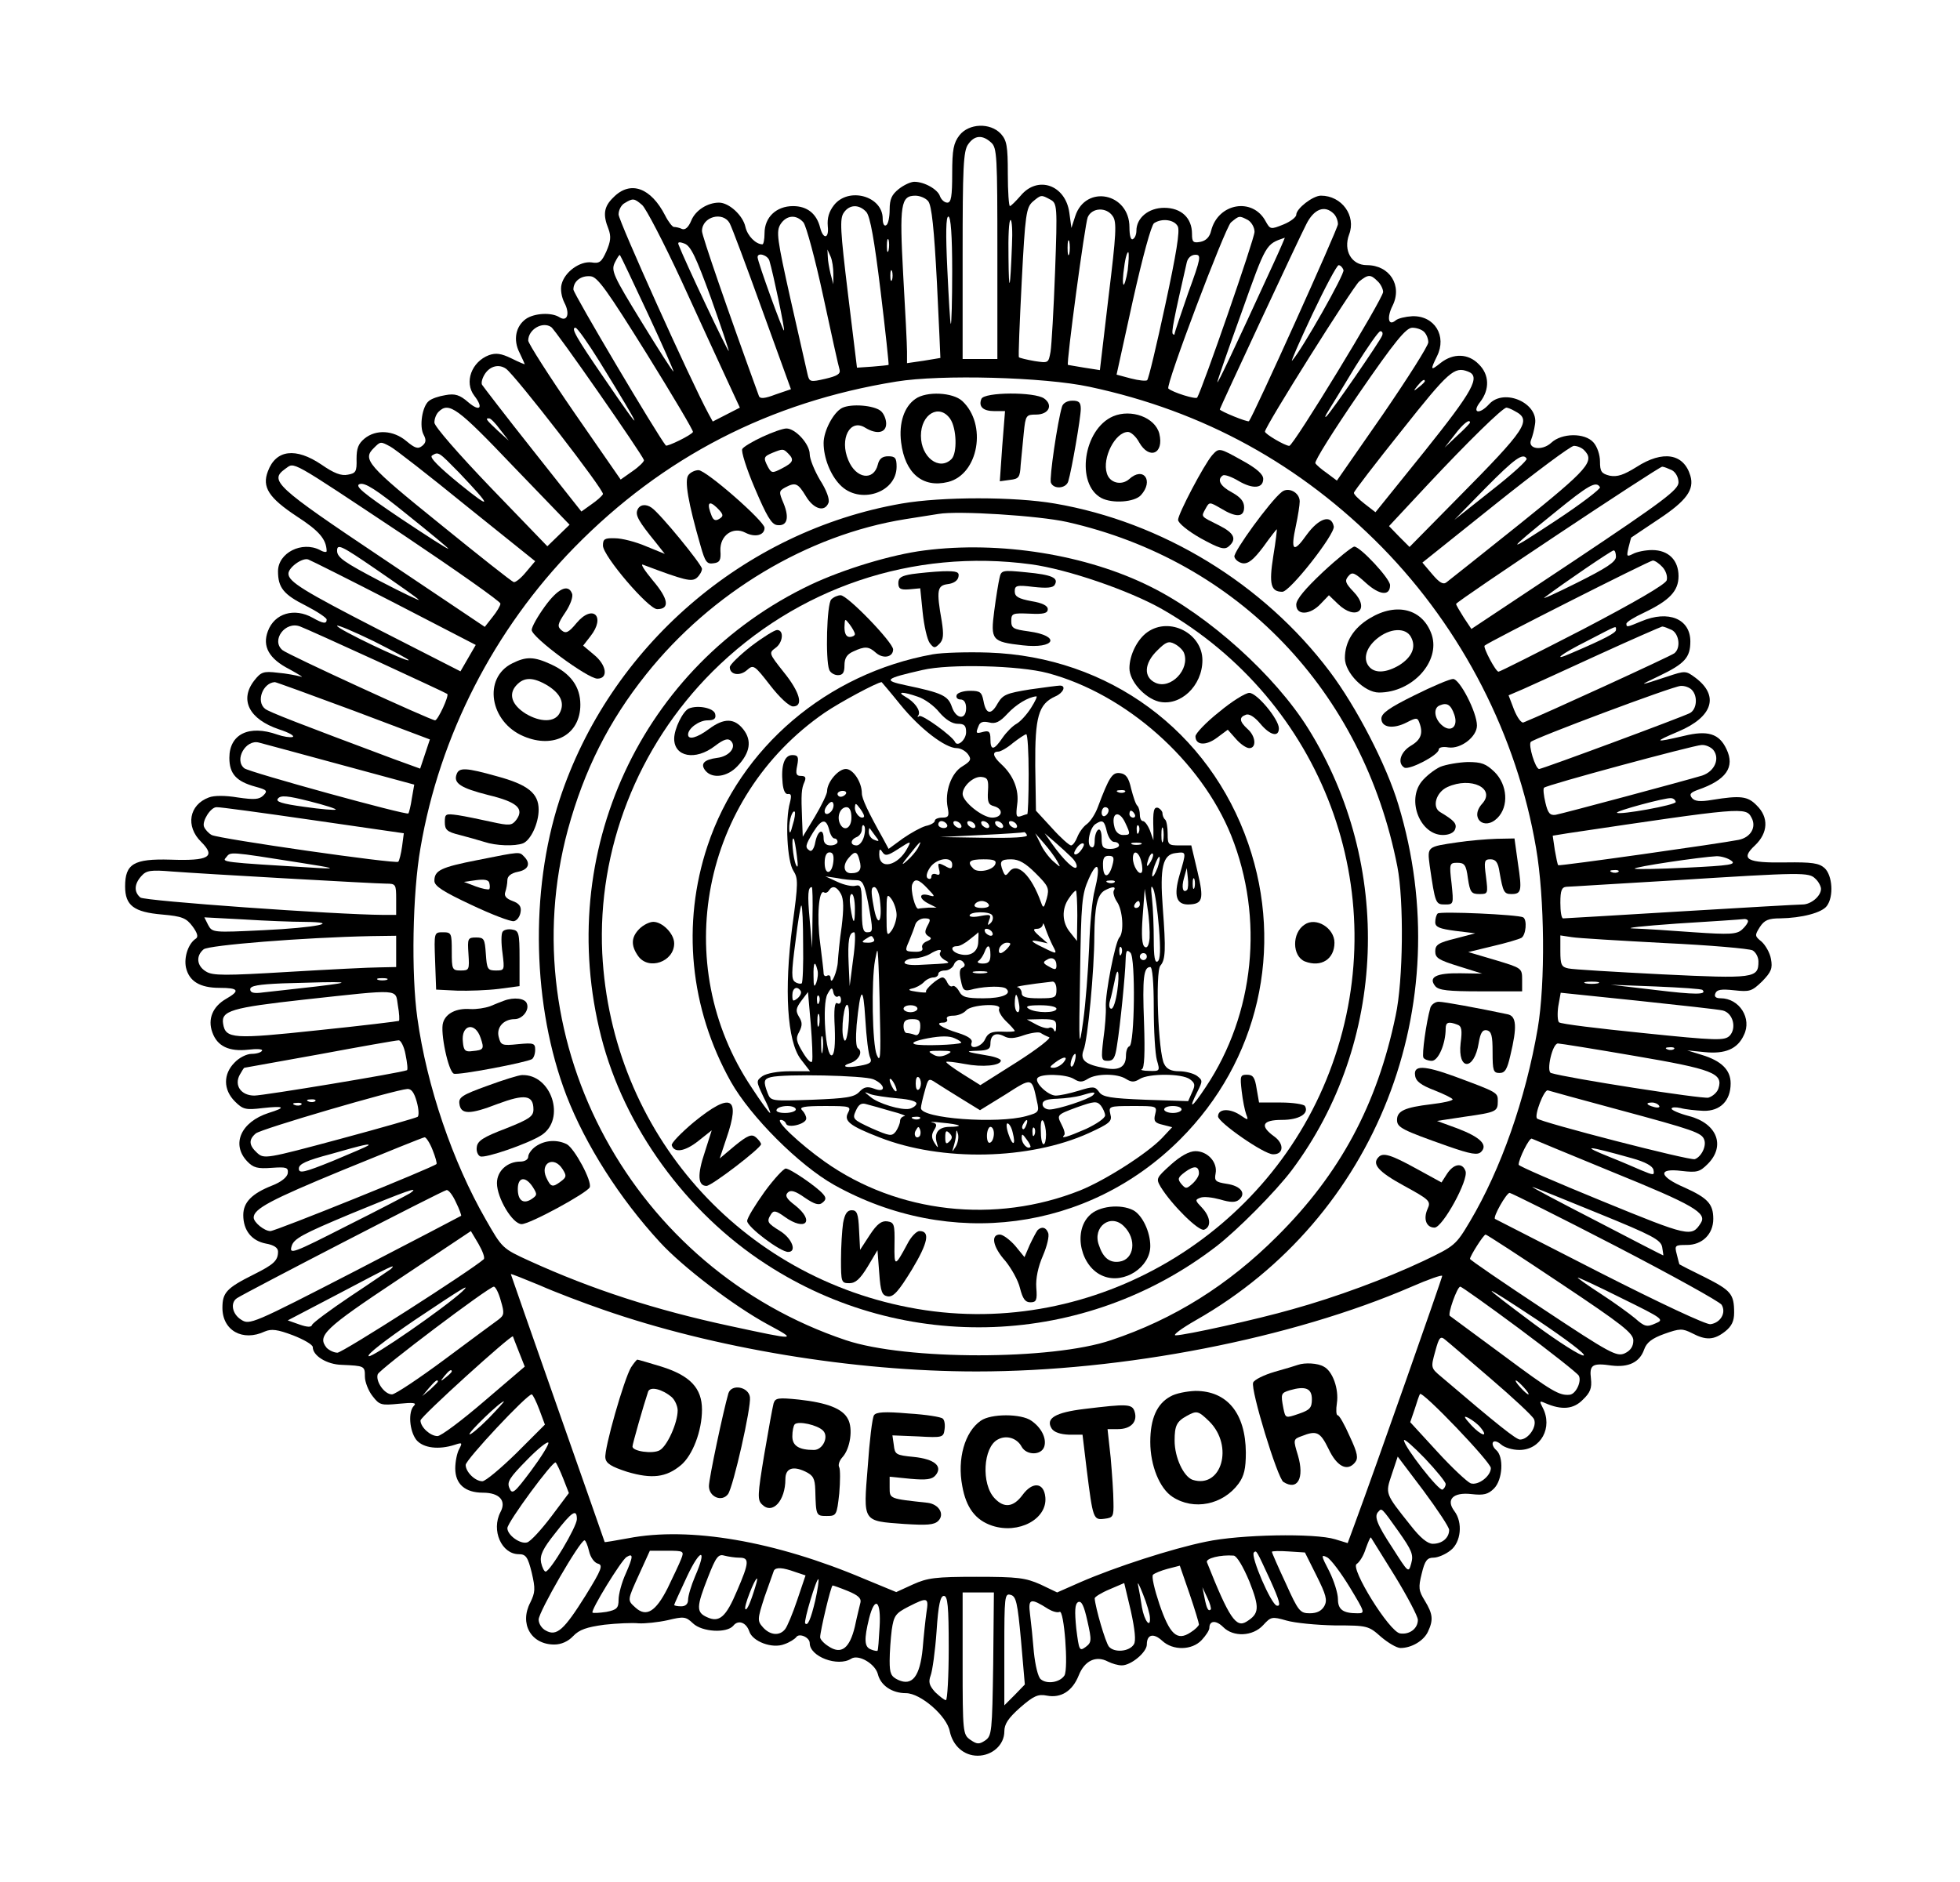 <?xml version="1.0" encoding="UTF-8" standalone="yes"?>
<svg version="1.0" xmlns="http://www.w3.org/2000/svg" width="563.04px" height="540.72px" viewBox="0 0 564 541" preserveAspectRatio="xMidYMid meet">
  <g transform="translate(0,541) scale(0.1,-0.1)" fill="#000000" stroke="none">
    <path d="M2761 5024 c-17 -22 -21 -41 -21 -110 0 -66 -3 -84 -14 -84 -8 0 -17
8 -21 18 -6 20 -45 42 -74 42 -10 0 -30 -9 -45 -21 -20 -16 -26 -29 -26 -59 0
-21 -4 -42 -10 -45 -6 -4 -10 5 -10 19 0 65 -98 92 -140 39 -15 -19 -20 -38
-18 -61 4 -36 -13 -39 -22 -4 -10 40 -37 62 -78 62 -48 0 -82 -32 -82 -78 0
-18 -3 -32 -6 -32 -19 0 -43 24 -49 50 -7 33 -47 70 -76 70 -33 0 -68 -22 -80
-52 -8 -19 -17 -27 -26 -24 -8 4 -19 6 -24 6 -4 0 -16 15 -25 33 -41 80 -100
102 -149 52 -27 -26 -31 -49 -14 -91 8 -22 6 -36 -6 -64 -14 -31 -20 -36 -43
-32 -33 4 -77 -27 -86 -63 -4 -15 0 -37 8 -53 17 -32 8 -56 -14 -42 -23 15
-73 12 -97 -5 -29 -21 -37 -60 -18 -97 8 -17 15 -32 15 -33 0 -1 -17 6 -39 17
-29 14 -44 16 -64 9 -50 -19 -72 -78 -42 -117 27 -35 16 -47 -17 -19 -25 22
-39 26 -66 21 -19 -3 -40 -10 -48 -17 -19 -15 -28 -73 -15 -97 8 -15 7 -23 -4
-32 -12 -10 -21 -7 -46 14 -37 31 -87 34 -120 7 -18 -15 -23 -28 -23 -59 1
-36 -2 -41 -25 -45 -19 -4 -40 4 -76 29 -74 50 -131 43 -154 -19 -18 -46 3
-77 83 -130 65 -42 85 -66 86 -100 0 -4 -9 -3 -19 3 -52 27 -121 -8 -121 -61
0 -47 16 -67 80 -99 33 -17 60 -35 60 -40 0 -13 -10 -12 -40 5 -53 30 -110 13
-129 -38 -17 -44 3 -80 62 -110 29 -16 43 -25 32 -21 -11 3 -41 9 -66 11 -41
5 -48 2 -67 -22 -44 -56 -15 -112 71 -141 28 -9 46 -19 39 -22 -7 -2 -27 1
-44 7 -82 29 -138 1 -138 -67 0 -46 20 -68 75 -83 33 -9 36 -12 23 -25 -12
-12 -26 -13 -74 -6 -36 6 -68 6 -83 0 -57 -21 -68 -83 -22 -128 43 -43 22 -55
-89 -51 -105 3 -130 -12 -130 -77 0 -55 25 -74 107 -81 57 -5 69 -10 87 -34
14 -19 17 -30 10 -35 -22 -14 -35 -53 -29 -83 9 -40 40 -59 97 -59 55 0 60 -8
18 -32 -38 -22 -53 -58 -39 -96 14 -40 48 -56 103 -50 25 3 43 2 40 -3 -3 -5
-16 -9 -30 -9 -14 0 -36 -11 -49 -25 -33 -33 -33 -78 1 -112 23 -23 31 -25 80
-19 63 7 69 2 17 -14 -80 -26 -108 -90 -62 -139 18 -19 30 -22 71 -19 43 3 48
1 46 -16 -2 -11 -19 -25 -45 -35 -58 -23 -83 -48 -83 -85 0 -44 24 -74 65 -82
23 -4 35 -12 35 -23 0 -26 -12 -37 -70 -66 -78 -39 -90 -52 -90 -96 0 -65 58
-98 122 -68 19 8 36 6 81 -11 31 -12 57 -27 57 -34 0 -25 41 -50 83 -51 66 -3
67 -3 67 -34 0 -15 10 -41 22 -56 20 -26 25 -27 76 -22 41 4 52 3 43 -6 -17
-17 -13 -72 7 -98 20 -24 65 -29 111 -14 21 7 22 6 12 -13 -6 -11 -11 -36 -11
-55 0 -45 28 -70 80 -70 47 0 68 -23 50 -56 -27 -52 3 -121 53 -121 20 0 26
-8 37 -53 11 -47 10 -57 -4 -86 -32 -61 2 -121 69 -121 20 0 40 9 54 24 18 19
39 26 90 33 36 4 81 6 99 4 18 -1 56 3 83 9 46 11 52 11 73 -9 26 -25 97 -29
116 -7 14 18 37 10 46 -16 9 -29 66 -51 101 -37 15 5 30 15 34 20 8 13 39 0
39 -17 0 -39 81 -69 119 -45 21 14 69 -14 77 -44 8 -33 41 -55 81 -55 42 0
118 -66 126 -110 9 -42 41 -70 80 -70 42 0 77 31 77 70 0 21 11 38 46 69 38
33 51 39 76 34 41 -8 74 13 92 58 17 43 50 58 84 40 12 -6 29 -11 40 -11 27 0
72 38 72 60 0 29 19 34 44 11 31 -29 86 -28 114 2 12 13 22 28 22 35 0 21 19
23 40 2 29 -29 85 -27 115 6 22 24 25 25 67 13 24 -7 86 -13 139 -14 94 0 97
-1 133 -33 20 -17 45 -32 56 -32 32 0 67 21 79 47 16 34 14 51 -9 89 -18 29
-19 38 -9 78 9 38 16 46 34 46 12 0 34 9 49 21 30 23 36 80 11 113 -25 33 -4
55 49 49 35 -4 48 -1 65 16 25 25 29 92 6 111 -8 7 -12 17 -9 22 3 5 13 3 23
-6 10 -9 33 -16 53 -16 62 0 97 65 67 122 -10 19 -9 20 7 13 48 -21 82 -18
109 10 21 20 26 33 23 60 -5 40 4 46 59 38 49 -6 81 9 94 46 7 20 22 32 58 45
45 16 52 16 80 2 40 -21 63 -20 95 5 19 15 26 30 26 54 0 54 -9 64 -84 102
-39 19 -72 36 -73 37 -1 0 -4 13 -8 29 -7 26 -5 27 29 27 44 0 76 31 76 75 0
43 -16 60 -82 90 -75 32 -79 57 -9 48 44 -5 52 -3 75 20 52 52 27 117 -54 138
-27 7 -50 17 -50 21 0 5 12 5 26 2 14 -4 44 -7 66 -8 48 -1 78 29 78 79 0 39
-27 65 -83 82 l-42 13 50 -5 c59 -6 95 9 113 49 24 48 -13 106 -67 106 -14 0
-19 5 -15 14 4 11 17 13 54 9 45 -5 51 -3 81 26 26 27 30 37 25 64 -3 18 -16
40 -27 50 -20 16 -20 18 -5 42 13 20 25 25 59 25 61 1 120 16 134 36 20 27 16
88 -7 109 -16 14 -36 17 -111 16 -113 -2 -132 9 -89 49 38 36 40 81 5 115 -26
27 -47 29 -128 16 -35 -6 -50 -4 -58 5 -9 11 -5 16 17 24 81 28 107 65 82 117
-21 45 -54 55 -123 38 -86 -20 -88 -18 -15 13 99 42 118 103 48 155 -27 20
-29 20 -80 3 -85 -28 -86 -28 -23 2 73 35 89 53 89 99 0 65 -63 91 -141 58
-41 -17 -43 -18 -43 -7 0 5 23 19 51 32 73 35 99 62 99 105 0 46 -29 75 -76
75 -19 0 -44 -5 -55 -11 -18 -9 -19 -8 -13 18 4 15 7 28 8 29 1 1 36 24 79 53
80 53 103 85 91 125 -19 64 -79 74 -155 25 -37 -23 -55 -29 -77 -25 -24 6 -28
12 -28 41 0 19 -8 43 -19 55 -25 28 -91 27 -121 -1 -27 -25 -70 -18 -58 9 4
10 9 29 11 44 11 61 -89 105 -132 58 -28 -31 -51 -26 -26 6 28 36 27 79 -4
109 -30 31 -73 32 -109 4 -30 -24 -31 -22 -11 19 29 58 -7 117 -71 115 -19 -1
-41 -6 -48 -12 -21 -18 -26 8 -9 42 29 58 -8 117 -74 117 -44 0 -68 42 -51 88
21 54 -21 112 -81 112 -23 0 -71 -37 -71 -55 0 -7 -17 -20 -37 -28 -37 -15
-38 -14 -51 9 -37 70 -137 53 -157 -27 -4 -18 -15 -29 -31 -32 -21 -4 -24 0
-24 23 0 46 -31 75 -80 75 -45 0 -80 -29 -80 -66 0 -10 -4 -21 -10 -24 -6 -4
-10 10 -10 34 0 99 -126 124 -156 32 l-11 -34 -6 44 c-11 80 -91 108 -140 49
-14 -16 -28 -30 -31 -30 -3 0 -6 42 -6 93 0 80 -3 96 -20 115 -31 33 -92 30
-119 -4z m91 -21 c17 -15 18 -38 18 -320 l0 -303 -50 0 -50 0 0 298 c0 253 2
301 16 320 18 26 41 28 66 5z m-181 -169 c10 -12 17 -80 25 -233 6 -119 10
-217 10 -218 -1 0 -22 -4 -48 -8 l-48 -7 0 33 c0 19 -5 118 -11 221 -11 203
-7 228 35 228 13 0 30 -7 37 -16z m351 5 c20 -11 21 -16 14 -208 -4 -108 -10
-211 -13 -230 -6 -33 -6 -33 -46 -27 -23 4 -43 9 -45 11 -2 2 2 99 8 217 10
195 13 214 32 231 24 20 24 20 50 6z m-1174 -16 c11 -10 62 -108 113 -218 50
-110 109 -237 130 -283 l38 -82 -39 -20 -39 -20 -12 22 c-52 96 -259 556 -259
574 0 13 8 28 18 33 23 14 27 14 50 -6z m645 -20 c11 -13 23 -80 41 -228 14
-115 24 -210 23 -212 -2 -1 -23 -3 -47 -5 l-44 -3 -26 213 c-22 182 -24 216
-12 233 16 24 44 25 65 2z m709 -12 c12 -17 10 -51 -12 -231 l-25 -212 -45 7
c-25 4 -46 8 -47 8 -5 5 49 406 57 425 12 28 54 30 72 3z m636 7 c7 -7 12 -20
12 -30 0 -13 -243 -551 -256 -567 -3 -4 -84 29 -84 34 0 3 228 493 249 533 22
44 53 56 79 30z m-1738 -28 c6 -11 48 -123 93 -248 l83 -229 -44 -15 c-31 -12
-45 -13 -48 -5 -91 250 -164 462 -164 475 0 42 61 58 80 22z m212 3 c8 -10 34
-106 57 -213 23 -107 44 -202 47 -211 3 -12 -7 -18 -41 -26 -43 -10 -46 -9
-51 12 -3 13 -25 110 -49 216 -39 175 -42 196 -29 217 17 26 45 29 66 5z m428
-140 c0 -86 -2 -154 -4 -152 -2 2 -6 73 -10 157 -5 104 -4 152 3 152 7 0 11
-54 11 -157z m851 147 c10 -6 19 -21 19 -34 0 -20 -150 -452 -165 -477 -4 -6
-71 15 -83 26 -9 8 163 462 180 478 24 20 24 20 49 7z m-679 -72 c-5 -132 -9
-145 -10 -35 -1 59 1 107 6 107 4 0 6 -33 4 -72z m477 54 c7 -12 -4 -79 -36
-227 -25 -116 -48 -213 -52 -216 -3 -3 -24 -1 -47 5 l-41 11 47 214 c28 125
53 217 61 222 23 15 58 10 68 -9z m-832 -69 c-3 -10 -5 -4 -5 12 0 17 2 24 5
18 2 -7 2 -21 0 -30z m520 -10 c-3 -10 -5 -2 -5 17 0 19 2 27 5 18 2 -10 2
-26 0 -35z m589 -25 c-123 -268 -161 -347 -163 -345 -1 2 30 91 69 199 72 202
70 198 125 217 1 1 -13 -32 -31 -71z m-1620 -103 c29 -82 52 -150 51 -152 -3
-2 -127 260 -144 305 -4 9 1 10 17 4 18 -7 33 -39 76 -157z m352 70 l0 -30 -8
30 c-4 17 -8 39 -8 50 l-1 20 9 -20 c5 -11 8 -33 8 -50z m847 10 c-4 -25 -10
-44 -12 -41 -3 3 -2 26 2 51 3 26 9 45 12 42 2 -3 1 -26 -2 -52z m-1381 -124
c42 -90 75 -165 74 -167 -2 -1 -43 63 -92 143 -81 132 -88 147 -77 170 7 14
13 24 15 22 2 -2 38 -78 80 -168z m350 152 c11 -37 45 -198 42 -201 -3 -3 -76
198 -76 211 0 15 29 6 34 -10z m1205 -93 c-21 -61 -39 -114 -39 -117 0 -4 -2
-4 -5 -1 -5 4 3 44 40 206 3 13 13 22 25 22 17 0 16 -9 -21 -110z m447 66 c4
-11 -118 -227 -148 -261 -5 -5 21 54 58 133 37 78 71 142 76 142 5 0 11 -6 14
-14z m-1299 -28 c-3 -7 -5 -2 -5 12 0 14 2 19 5 13 2 -7 2 -19 0 -25z m-706
-213 c75 -121 135 -222 133 -225 -4 -9 -74 -43 -78 -39 -24 29 -266 437 -266
449 0 24 22 41 50 38 20 -2 48 -42 161 -223z m2103 209 c9 -8 16 -23 16 -31 0
-19 -258 -443 -270 -443 -12 0 -70 34 -70 41 0 15 252 415 271 432 26 21 33
21 53 1z m-2378 -132 c12 -7 263 -368 267 -383 1 -4 -14 -19 -33 -32 l-34 -24
-133 192 c-73 106 -133 200 -133 208 0 32 41 56 66 39z m139 -99 c130 -211
134 -225 12 -46 -79 115 -95 143 -81 143 5 0 36 -44 69 -97z m2373 85 c7 -7
12 -20 12 -30 0 -10 -59 -103 -131 -208 l-132 -190 -28 21 c-16 11 -31 24 -34
29 -3 6 53 95 125 200 104 151 136 190 154 190 12 0 27 -5 34 -12z m-121 -11
c-6 -16 -146 -219 -160 -232 -6 -5 -4 1 5 15 9 14 44 72 78 128 35 56 67 102
72 102 6 0 8 -6 5 -13z m-2521 -95 c26 -18 285 -352 279 -361 -3 -6 -18 -19
-34 -30 l-28 -20 -140 177 c-77 97 -142 182 -146 188 -3 6 1 20 9 32 15 22 40
28 60 14z m2768 -8 c38 -14 15 -55 -125 -230 l-141 -175 -31 24 c-18 14 -32
28 -31 32 0 4 63 86 139 181 134 169 150 183 189 168z m-1089 -44 c329 -70
608 -224 842 -462 231 -236 388 -542 443 -865 25 -144 27 -389 5 -519 -35
-204 -106 -406 -195 -556 -41 -69 -44 -71 -134 -114 -108 -51 -251 -104 -377
-139 -101 -29 -309 -75 -336 -75 -10 0 17 20 59 44 518 295 757 905 582 1483
-34 114 -121 282 -198 384 -190 252 -481 430 -791 483 -116 20 -324 20 -440 0
-455 -79 -841 -413 -985 -853 -86 -265 -78 -595 20 -851 55 -142 153 -296 269
-422 65 -71 213 -184 311 -237 85 -46 85 -46 -110 -4 -214 46 -396 105 -576
187 -79 36 -79 37 -126 119 -96 167 -170 385 -197 580 -18 128 -14 359 9 490
55 323 212 629 443 865 255 260 561 418 926 477 128 21 426 13 556 -15z m965
16 c0 -2 -8 -10 -17 -17 -16 -13 -17 -12 -4 4 13 16 21 21 21 13z m-2623 -245
l162 -168 -32 -31 -32 -31 -163 169 c-92 96 -162 176 -162 187 0 11 5 24 12
31 30 30 55 11 215 -157z m2882 159 c50 -26 34 -50 -167 -253 l-136 -138 -30
30 -29 30 110 118 c116 124 217 223 228 223 3 0 14 -4 24 -10z m-2920 -53 l25
-32 -32 29 c-33 31 -37 36 -24 35 4 0 18 -14 31 -32z m2791 20 c0 -2 -16 -19
-37 -38 l-36 -34 29 37 c24 32 44 47 44 35z m-3107 -69 c12 -6 111 -83 219
-171 l198 -159 -27 -32 c-14 -17 -30 -30 -35 -28 -5 1 -101 77 -213 168 -208
168 -223 185 -189 218 19 19 19 19 47 4z m3435 -10 c32 -32 14 -53 -185 -213
-109 -87 -204 -163 -211 -168 -9 -7 -20 -1 -41 24 l-28 33 210 168 c115 92
217 168 226 168 9 0 22 -5 29 -12z m-3237 -65 c96 -101 96 -109 2 -33 -60 49
-88 77 -80 82 19 12 19 11 78 -49z m3072 40 c2 -5 -43 -46 -102 -92 l-106 -84
90 92 c84 85 108 102 118 84z m-3230 -221 c152 -102 277 -190 277 -196 0 -6
-10 -23 -23 -39 l-22 -28 -295 198 c-309 207 -326 223 -279 257 28 19 5 32
342 -192z m3648 188 c11 -6 19 -21 19 -35 0 -21 -42 -53 -298 -224 l-298 -198
-22 33 c-12 19 -22 36 -22 39 0 7 583 395 593 395 5 0 17 -5 28 -10z m-3521
-226 c0 -3 -62 37 -137 87 -110 74 -133 94 -118 99 15 5 47 -15 137 -88 65
-52 118 -96 118 -98z m3314 177 c3 -4 -54 -48 -127 -96 -147 -97 -148 -94 -2
24 96 78 118 91 129 72z m-1534 -100 c492 -111 852 -486 951 -992 19 -97 17
-328 -5 -429 -53 -256 -160 -455 -341 -635 -141 -141 -298 -239 -478 -299
-171 -58 -590 -58 -763 0 -612 205 -966 854 -800 1469 47 172 118 313 225 447
188 236 465 402 746 447 39 6 81 13 95 15 56 10 289 -5 370 -23z m-1865 -224
c6 -5 -45 19 -112 54 -103 54 -123 68 -123 87 0 21 11 16 113 -54 61 -42 117
-81 122 -87z m3445 124 c0 -15 -28 -33 -112 -75 -62 -31 -104 -50 -93 -42 57
43 191 134 198 135 4 1 7 -8 7 -18z m-3513 -134 l232 -120 -22 -38 -22 -38
-235 120 c-216 111 -260 138 -260 161 0 18 40 47 57 41 10 -4 122 -60 250
-126z m3647 104 c10 -11 15 -27 12 -38 -4 -12 -92 -63 -241 -141 -130 -67
-239 -122 -243 -122 -8 0 -45 70 -40 75 10 10 475 245 484 245 6 0 19 -9 28
-19z m-3700 -270 c110 -51 201 -93 203 -95 6 -5 -27 -76 -35 -76 -12 0 -424
189 -439 202 -34 28 8 85 51 68 11 -4 111 -49 220 -99z m92 2 c-5 -6 -206 90
-206 99 0 4 47 -16 105 -44 57 -29 103 -53 101 -55z m3474 87 c0 -8 -31 -25
-127 -66 -61 -27 -33 -4 45 35 89 46 82 44 82 31z m161 0 c21 -12 26 -52 7
-67 -10 -8 -374 -175 -434 -199 -6 -3 -18 14 -27 36 l-16 42 42 18 c23 10 121
55 217 99 96 44 179 80 183 81 5 0 17 -5 28 -10z m-3794 -232 l220 -83 -14
-42 -14 -42 -77 28 c-270 101 -358 135 -369 144 -27 21 -7 75 28 77 3 0 105
-37 226 -82z m3851 60 c18 -18 15 -56 -5 -67 -23 -12 -425 -161 -434 -161 -11
0 -32 70 -24 78 11 11 408 160 431 161 11 1 25 -4 32 -11z m-3890 -215 l214
-58 -7 -40 c-3 -21 -8 -41 -10 -43 -5 -6 -459 119 -472 130 -30 24 4 84 42 74
11 -3 116 -31 233 -63z m3952 42 c20 -25 4 -62 -32 -74 -50 -15 -400 -109
-422 -113 -16 -2 -22 5 -29 35 -5 21 -7 40 -4 43 7 8 430 122 453 123 12 1 27
-6 34 -14z m-3964 -172 c-2 -2 -42 1 -90 8 -66 9 -84 15 -76 24 8 10 28 8 91
-8 44 -11 78 -22 75 -24z m3856 22 c0 -9 -162 -38 -169 -31 -5 5 140 44 155
42 7 0 13 -5 14 -11z m-3923 -52 l263 -38 -5 -38 c-3 -21 -8 -41 -11 -44 -7
-7 -516 66 -537 77 -9 5 -19 16 -22 24 -6 16 19 56 36 56 7 1 131 -16 276 -37z
m4141 7 c15 -27 -2 -57 -37 -64 -49 -10 -516 -76 -519 -73 -2 1 -6 21 -10 44
l-6 41 43 7 c504 75 513 76 529 45z m-4175 -130 c96 -15 106 -18 50 -15 -284
17 -276 17 -264 31 13 16 5 17 214 -16z m4117 6 c15 -11 -4 -14 -128 -20 -80
-4 -148 -5 -150 -3 -5 5 191 34 236 36 14 0 33 -6 42 -13z m-4158 -51 c142 -8
271 -15 287 -15 28 0 29 -2 29 -45 l0 -45 -37 0 c-140 1 -686 40 -699 50 -19
16 -18 39 3 62 14 16 27 18 87 13 39 -3 187 -12 330 -20z m3833 19 c-3 -3 -12
-4 -19 -1 -8 3 -5 6 6 6 11 1 17 -2 13 -5z m567 -20 c9 -8 16 -22 16 -29 0
-21 -29 -45 -53 -45 -12 0 -170 -9 -352 -20 -181 -11 -333 -20 -337 -20 -5 0
-8 20 -8 45 0 36 4 45 18 46 9 0 145 9 302 18 379 24 395 24 414 5z m-4349
-124 c113 -1 33 -17 -117 -24 -145 -7 -147 -7 -159 15 l-11 22 113 -6 c63 -4
141 -7 174 -7z m4155 2 c0 -5 -8 -16 -17 -24 -15 -14 -36 -15 -138 -8 -66 5
-145 10 -175 11 -30 1 26 7 125 14 99 6 186 12 193 13 6 1 12 -2 12 -6z
m-3890 -87 l0 -45 -47 -1 c-27 0 -145 -6 -263 -13 -183 -11 -218 -11 -237 1
-27 16 -30 45 -7 64 15 12 288 34 482 38 l72 1 0 -45z m3650 24 c129 -6 243
-16 253 -21 9 -5 17 -19 17 -32 0 -48 -11 -50 -278 -37 -136 7 -257 14 -269
17 -20 4 -23 11 -23 50 l0 45 33 -5 c17 -3 138 -10 267 -17z m-3677 -106 c-7
-2 -19 -2 -25 0 -7 3 -2 5 12 5 14 0 19 -2 13 -5z m-203 -19 c-63 -7 -132 -15
-152 -17 -28 -4 -38 -1 -38 9 0 10 23 14 93 17 194 6 215 5 97 -9z m3688 9
c-10 -2 -26 -2 -35 0 -10 3 -2 5 17 5 19 0 27 -2 18 -5z m301 -19 c14 -14 -21
-14 -136 0 l-128 15 130 -5 c71 -3 132 -7 134 -10z m-3754 -45 c4 -22 5 -42 3
-44 -1 -1 -106 -14 -233 -27 -244 -26 -266 -25 -273 19 -6 37 24 46 231 69
285 31 264 32 272 -17z m3812 -14 c30 -7 41 -51 20 -73 -15 -14 -36 -14 -249
8 -128 13 -237 26 -242 31 -4 4 -5 25 -2 46 l7 39 222 -23 c122 -13 232 -25
244 -28z m-3790 -127 c5 -24 7 -44 4 -45 -20 -8 -413 -73 -439 -73 -38 0 -59
29 -42 60 6 11 12 20 13 20 1 0 99 18 217 39 118 22 220 40 227 40 6 1 16 -18
20 -41z m3538 -4 c223 -38 254 -50 240 -93 -3 -11 -16 -23 -29 -27 -18 -4
-405 56 -453 71 -14 5 4 85 20 85 6 0 106 -16 222 -36z m112 20 c-3 -3 -12 -4
-19 -1 -8 3 -5 6 6 6 11 1 17 -2 13 -5z m-3618 -151 c6 -21 7 -40 3 -44 -4 -3
-105 -32 -224 -64 -212 -57 -218 -58 -238 -40 -24 22 -25 38 -4 56 15 13 398
125 436 128 12 1 20 -11 27 -36z m3456 -23 c219 -59 242 -67 249 -87 7 -18 -8
-49 -27 -56 -13 -5 -443 106 -454 117 -9 8 20 84 31 81 6 -2 97 -27 201 -55z
m-3748 24 c-3 -3 -12 -4 -19 -1 -8 3 -5 6 6 6 11 1 17 -2 13 -5z m-40 -10 c-3
-3 -12 -4 -19 -1 -8 3 -5 6 6 6 11 1 17 -2 13 -5z m3907 -3 c4 -5 -3 -7 -14
-4 -23 6 -26 13 -6 13 8 0 17 -4 20 -9z m-3529 -128 c8 -20 13 -38 11 -40 -10
-10 -463 -193 -478 -193 -17 0 -48 25 -48 39 0 25 49 51 255 136 127 52 233
95 237 95 4 0 15 -16 23 -37z m3395 -63 c234 -95 273 -118 254 -147 -26 -41
-34 -39 -283 63 -132 54 -241 101 -241 105 0 17 31 79 38 75 4 -2 108 -45 232
-96z m-3581 76 c-2 -2 -48 -22 -101 -44 -84 -34 -98 -37 -98 -22 0 13 21 23
93 42 94 27 114 31 106 24z m3636 -36 c40 -11 61 -23 63 -34 3 -16 1 -16 -35
-1 -21 9 -60 26 -88 37 -90 36 -72 35 60 -2z m-93 -160 c152 -62 177 -75 181
-96 2 -13 4 -24 3 -24 -1 0 -89 45 -196 101 -107 55 -188 98 -180 96 8 -2 94
-37 192 -77z m-3422 59 c-8 -5 -90 -48 -182 -94 -155 -79 -166 -83 -159 -59 6
22 30 35 171 94 160 66 201 81 170 59z m132 -26 c10 -20 16 -38 15 -39 -1 -1
-139 -73 -305 -159 -295 -152 -304 -156 -328 -140 -26 16 -32 49 -12 62 26 17
594 311 603 311 6 1 18 -15 27 -35z m3337 -126 c162 -84 299 -160 305 -169 14
-23 -3 -52 -32 -56 -12 -2 -146 61 -319 149 -164 84 -299 153 -301 154 -7 5
33 75 42 75 6 -1 143 -69 305 -153z m-3257 -38 c-36 -32 -406 -269 -421 -269
-10 0 -24 7 -31 14 -28 35 -7 55 205 196 l210 140 22 -37 c12 -21 19 -40 15
-44z m3098 -69 c180 -120 210 -144 210 -165 0 -17 -8 -29 -25 -37 -23 -10 -42
0 -235 128 -115 76 -210 141 -210 144 0 8 39 70 45 70 3 0 100 -63 215 -140z
m-3365 41 c-6 -4 -58 -40 -117 -79 -58 -39 -108 -76 -110 -82 -2 -7 -13 -7
-36 1 l-34 12 149 78 c148 78 165 87 148 70z m610 -117 c318 -111 722 -178
1075 -178 422 0 908 95 1252 244 48 21 88 35 88 31 0 -6 -195 -561 -251 -712
l-21 -57 -36 11 c-58 18 -274 14 -372 -7 -98 -20 -261 -73 -360 -116 l-68 -30
-48 23 c-43 19 -65 22 -184 22 -118 0 -141 -3 -183 -22 l-48 -22 -92 38 c-257
109 -503 151 -679 117 -38 -7 -68 -12 -68 -11 0 1 -61 174 -135 385 -74 211
-135 385 -135 386 0 2 37 -13 83 -32 45 -20 127 -51 182 -70z m3028 -40 c-24
-11 -31 -9 -58 15 -17 14 -61 46 -98 70 -37 24 -67 45 -67 47 0 2 56 -24 126
-59 122 -60 124 -62 97 -73z m-3433 92 c-51 -47 -260 -192 -269 -186 -7 4 49
47 131 103 142 95 165 109 138 83z m111 -26 c11 -37 10 -42 -7 -55 -10 -7 -80
-59 -154 -114 -74 -55 -143 -101 -152 -101 -22 0 -48 38 -41 58 6 15 320 252
334 252 5 0 14 -18 20 -40z m2931 -81 c90 -67 167 -128 171 -135 9 -16 -8 -53
-26 -55 -30 -3 -51 9 -192 114 -82 61 -151 111 -153 113 -7 4 21 84 30 84 4 0
81 -55 170 -121z m185 -77 c-8 -2 -71 38 -139 88 -169 126 -168 129 6 14 82
-55 142 -100 133 -102z m-3064 11 l17 -43 -117 -100 c-64 -55 -124 -100 -134
-100 -21 0 -49 26 -49 45 0 11 262 248 266 242 0 -1 8 -21 17 -44z m2797 -78
c63 -54 119 -106 124 -116 10 -21 -16 -59 -40 -59 -11 0 -63 41 -227 181 -30
25 -30 26 -17 73 11 41 15 45 29 33 9 -7 68 -58 131 -112z m-2990 21 c0 -2 -8
-10 -17 -17 -16 -13 -17 -12 -4 4 13 16 21 21 21 13z m-40 -29 c0 -2 -10 -12
-22 -23 l-23 -19 19 23 c18 21 26 27 26 19z m3125 -17 c10 -11 16 -20 13 -20
-3 0 -13 9 -23 20 -10 11 -16 20 -13 20 3 0 13 -9 23 -20z m-95 -232 c0 -23
-36 -51 -58 -44 -10 4 -54 45 -96 91 l-78 85 13 38 c6 20 13 40 15 43 6 11
204 -196 204 -213z m-2738 168 l16 -43 -82 -82 c-45 -44 -89 -81 -98 -81 -21
0 -48 27 -48 47 0 15 176 203 190 203 3 0 13 -20 22 -44z m-147 -26 c-27 -27
-51 -47 -54 -45 -4 5 88 94 99 95 2 0 -18 -22 -45 -50z m2855 -25 c25 -30 3
-25 -26 6 -22 24 -24 29 -8 21 11 -6 27 -18 34 -27z m-100 -163 c0 -6 -4 -13
-9 -16 -10 -6 -111 124 -111 142 0 6 27 -18 60 -52 33 -35 60 -68 60 -74z
m-2632 38 c-48 -64 -54 -69 -62 -50 -8 18 0 30 50 81 32 33 60 55 62 50 2 -5
-21 -42 -50 -81z m2642 -170 c0 -23 -20 -40 -47 -40 -15 0 -36 17 -64 53 -74
93 -73 90 -54 147 l17 51 74 -98 c40 -54 74 -105 74 -113z m-2549 147 l16 -41
-51 -68 c-28 -37 -59 -71 -69 -74 -20 -6 -57 21 -57 41 0 17 132 196 139 189
3 -3 13 -24 22 -47z m2403 -151 c38 -54 44 -67 37 -92 -8 -29 -8 -28 -54 44
-46 70 -54 92 -40 105 9 10 8 12 57 -57z m-2364 35 c0 -22 -77 -151 -90 -151
-4 0 -10 12 -13 26 -4 21 5 40 41 85 48 62 62 71 62 40z m2354 -164 c36 -59
66 -116 66 -126 0 -25 -24 -43 -51 -39 -31 4 -145 189 -125 200 8 5 20 24 26
44 7 19 13 34 15 32 1 -2 32 -51 69 -111z m-2319 72 c4 -18 15 -33 25 -36 16
-4 12 -16 -35 -92 -62 -99 -83 -118 -114 -101 -12 6 -21 20 -21 32 0 22 119
228 132 228 3 0 9 -14 13 -31z m265 -23 c-5 -13 -23 -51 -39 -84 -34 -67 -61
-84 -92 -56 -24 22 -25 19 11 98 l30 66 50 0 c48 0 49 -1 40 -24z m40 -50
c-11 -26 -20 -56 -20 -67 0 -12 -7 -19 -20 -19 -11 0 -20 2 -20 4 0 2 17 39
37 82 39 83 59 82 23 0z m1655 -10 c27 -60 32 -77 19 -74 -16 3 -76 142 -66
153 8 7 7 7 47 -79z m133 13 c28 -56 32 -71 23 -88 -8 -14 -21 -21 -42 -21
-28 0 -33 6 -69 86 -22 47 -40 88 -40 91 0 2 21 3 48 1 l47 -3 33 -66z m-1987
6 c-12 -26 -21 -60 -21 -76 0 -24 -5 -29 -35 -35 -20 -3 -38 -4 -40 -2 -6 6
83 151 98 160 20 12 19 1 -2 -47z m327 45 c29 0 28 -14 -7 -95 -32 -76 -51
-93 -87 -76 -31 14 -30 30 3 114 23 59 30 68 47 63 12 -3 31 -6 44 -6z m1467
-68 c30 -76 29 -93 -8 -116 -30 -19 -50 10 -114 171 -4 11 39 22 77 19 9 -1
27 -31 45 -74z m289 -17 c44 -73 45 -75 22 -75 -42 0 -56 11 -56 41 0 16 -11
52 -25 80 -24 46 -24 49 -6 40 11 -6 40 -45 65 -86z m-434 -107 c0 -4 -11 -15
-24 -23 -39 -26 -60 -6 -90 82 -14 42 -23 80 -18 84 4 4 23 12 42 17 l35 9 28
-81 c15 -44 27 -84 27 -88z m-1162 151 l30 -10 -24 -71 c-13 -39 -29 -77 -35
-84 -16 -20 -43 -17 -63 5 -17 19 -17 23 4 88 13 37 25 71 27 76 6 10 25 9 61
-4z m-114 -41 c-14 -47 -25 -71 -29 -66 -3 2 3 23 12 46 17 44 29 58 17 20z
m172 -41 c-13 -55 -22 -75 -29 -66 -5 6 33 132 38 127 2 -2 -2 -30 -9 -61z
m963 -50 c2 -32 -16 -9 -23 30 -3 21 -8 49 -11 63 -3 14 3 3 14 -25 11 -27 20
-58 20 -68z m-46 -76 c-13 -22 -57 -25 -72 -7 -10 12 -39 112 -41 139 0 4 19
16 43 26 l42 18 19 -80 c12 -55 15 -86 9 -96z m-823 153 c29 -12 39 -21 36
-33 -2 -9 -10 -40 -16 -69 -15 -63 -39 -82 -76 -57 -13 8 -24 20 -24 26 0 17
31 149 36 149 2 0 22 -7 44 -16z m1044 -53 c-7 -7 -12 3 -18 34 l-6 30 14 -30
c8 -16 12 -32 10 -34z m-626 -157 c-3 -195 -4 -207 -23 -220 -18 -12 -24 -11
-43 2 -21 15 -22 20 -22 220 l0 204 45 0 45 0 -2 -206z m80 68 l11 -127 -29
-30 -30 -30 0 162 c0 151 1 161 18 156 16 -4 20 -22 30 -131z m-208 -22 c0
-82 -4 -150 -8 -150 -5 0 -18 11 -31 23 -17 19 -20 29 -13 48 5 13 13 70 17
127 5 77 11 102 21 102 11 0 14 -28 14 -150z m-64 103 c-3 -21 -8 -68 -11
-105 -8 -80 -30 -108 -70 -90 -21 10 -25 18 -25 55 0 24 3 65 6 89 6 41 11 48
48 67 55 28 59 27 52 -16z m351 9 c12 -7 26 -11 32 -8 13 8 26 -163 14 -183
-13 -20 -50 -26 -68 -11 -8 6 -16 40 -20 78 -3 37 -8 86 -11 109 -6 46 1 48
53 15z m107 -109 c-18 -13 -19 -10 -27 53 -5 51 -4 70 5 76 10 5 17 -9 27 -54
13 -57 12 -62 -5 -75z m-593 56 c-2 -35 -4 -65 -6 -67 -1 -1 -10 0 -19 4 -19
7 -20 29 -5 90 17 66 35 50 30 -27z"/>
    <path d="M2634 4265 c-32 -22 -48 -69 -41 -125 11 -89 62 -132 135 -114 88 22
113 166 41 233 -27 25 -103 29 -135 6z m100 -57 c19 -27 21 -99 4 -116 -35
-35 -88 5 -88 67 0 63 53 93 84 49z"/>
    <path d="M2824 4265 c-9 -22 5 -35 37 -35 l31 0 -8 -101 -7 -101 29 4 c26 3
29 7 31 43 2 22 6 64 9 93 5 50 7 52 35 52 37 0 50 27 24 46 -27 20 -174 19
-181 -1z"/>
    <path d="M3056 4243 c-13 -43 -37 -207 -32 -219 8 -20 44 -17 50 4 10 33 36
184 36 208 0 19 -5 24 -24 24 -15 0 -27 -7 -30 -17z"/>
    <path d="M2423 4239 c-25 -13 -53 -66 -53 -101 0 -42 19 -91 47 -120 55 -58
163 -24 163 52 0 25 -4 30 -24 30 -17 0 -26 -7 -30 -24 -12 -48 -63 -41 -85
13 -26 61 5 121 49 93 33 -20 60 -15 60 12 0 13 -7 29 -15 36 -20 17 -86 22
-112 9z"/>
    <path d="M3203 4215 c-86 -37 -108 -195 -34 -235 32 -17 96 -12 114 8 38 42 7
84 -34 46 -22 -19 -56 -11 -64 17 -14 44 24 119 61 119 8 0 23 -13 32 -30 29
-51 72 -33 58 25 -12 47 -81 72 -133 50z"/>
    <path d="M2194 4156 c-28 -13 -55 -29 -58 -35 -4 -6 12 -57 36 -113 34 -80 48
-104 64 -106 29 -4 36 20 19 62 -14 33 -14 36 4 46 30 16 37 13 60 -25 22 -37
54 -47 65 -19 4 10 -6 37 -24 65 -16 27 -30 61 -30 75 0 29 -41 74 -67 74 -10
0 -41 -11 -69 -24z m74 -48 c18 -18 15 -26 -18 -43 -27 -14 -30 -14 -40 4 -14
27 -13 30 13 41 30 12 31 12 45 -2z"/>
    <path d="M3488 4103 c-24 -28 -98 -169 -98 -186 0 -9 28 -32 65 -53 53 -29 68
-34 80 -24 25 21 17 39 -27 61 -54 27 -52 24 -39 48 11 20 11 20 44 1 44 -27
67 -26 67 3 0 17 -10 29 -35 43 -34 18 -44 37 -26 49 5 3 25 -4 45 -16 41 -24
71 -22 71 6 0 13 -19 30 -59 52 -68 38 -68 38 -88 16z"/>
    <path d="M1981 4046 c-12 -15 -1 -79 35 -204 13 -46 18 -53 37 -50 18 2 22 9
20 36 -2 44 36 71 72 52 27 -14 55 -8 55 14 0 19 -168 166 -190 166 -10 0 -23
-6 -29 -14z m89 -126 c-11 -7 -17 -4 -22 8 -15 37 -9 47 15 24 19 -19 20 -24
7 -32z"/>
    <path d="M3688 3997 c-33 -26 -139 -172 -136 -186 2 -9 13 -17 24 -19 16 -2
31 10 59 47 20 28 38 51 39 51 1 0 -3 -35 -10 -77 -13 -82 -7 -103 26 -103 22
0 152 166 148 188 -7 36 -43 24 -78 -24 -38 -54 -47 -47 -31 26 6 28 11 60 11
70 0 26 -33 43 -52 27z"/>
    <path d="M1834 3945 c-6 -15 4 -33 53 -93 l26 -33 -54 22 c-30 13 -70 23 -89
23 -30 1 -35 -2 -35 -21 0 -30 131 -183 156 -183 37 0 33 29 -12 82 -24 29
-37 49 -29 46 122 -46 140 -50 155 -38 8 7 15 19 15 26 0 12 -120 159 -145
176 -17 12 -35 9 -41 -7z"/>
    <path d="M3807 3767 c-52 -49 -77 -79 -77 -94 0 -32 40 -30 70 2 l24 25 26
-25 c52 -50 94 -16 45 35 -24 25 -26 32 -15 45 11 13 17 11 51 -20 39 -35 69
-38 69 -6 0 19 -86 111 -103 111 -7 -1 -47 -33 -90 -73z"/>
    <path d="M1568 3668 c-21 -29 -38 -59 -38 -68 0 -21 161 -140 189 -140 32 0
27 39 -10 69 l-31 26 21 27 c45 57 7 94 -40 38 -23 -28 -31 -31 -43 -21 -13
11 -12 18 11 52 14 21 23 45 19 54 -11 29 -41 14 -78 -37z"/>
    <path d="M3942 3634 c-47 -28 -72 -68 -72 -115 0 -42 56 -99 98 -99 96 0 177
89 152 166 -25 74 -100 95 -178 48z m118 -54 c16 -29 3 -58 -33 -81 -37 -22
-68 -24 -85 -7 -21 21 -13 55 19 82 38 32 84 34 99 6z"/>
    <path d="M1474 3504 c-85 -42 -65 -169 33 -210 87 -37 163 5 163 91 0 52 -28
90 -84 116 -50 23 -72 23 -112 3z m102 -64 c38 -24 50 -51 34 -80 -14 -26 -55
-26 -97 -1 -40 25 -51 56 -27 82 22 24 48 24 90 -1z"/>
    <path d="M4070 3412 c-73 -36 -95 -52 -95 -67 0 -26 34 -31 73 -11 27 14 31
14 36 0 12 -31 5 -50 -24 -67 -30 -18 -40 -50 -19 -63 14 -8 99 36 99 52 0 6
12 9 28 6 36 -5 82 31 82 63 0 38 -50 135 -69 134 -9 0 -59 -21 -111 -47z
m115 -56 c12 -35 -11 -53 -37 -29 -21 19 -24 49 -5 56 21 9 32 2 42 -27z"/>
    <path d="M4144 3206 c-17 -8 -41 -27 -53 -42 -44 -55 -4 -154 61 -154 17 0 31
6 35 16 6 16 -1 25 -43 50 -24 14 -12 57 21 72 68 31 140 -4 100 -48 -37 -41
6 -79 44 -41 33 33 29 95 -8 132 -25 24 -37 29 -78 29 -26 -1 -62 -7 -79 -14z"/>
    <path d="M1314 3185 c-10 -26 12 -40 91 -60 83 -20 104 -39 81 -71 -13 -17
-19 -18 -73 -6 -32 7 -75 16 -95 19 -36 5 -38 4 -38 -20 0 -22 6 -28 43 -37
23 -6 55 -15 71 -20 33 -11 87 -13 111 -4 22 9 45 57 45 97 0 47 -31 72 -120
96 -89 25 -109 26 -116 6z"/>
    <path d="M4195 2989 c-89 -13 -88 -12 -81 -67 16 -110 17 -112 44 -112 25 0
25 1 19 60 -7 58 -6 60 17 60 20 0 25 -6 30 -45 6 -40 10 -45 33 -45 25 0 25
1 19 50 -6 45 -5 50 13 50 15 0 22 -9 26 -37 10 -57 13 -63 34 -63 29 0 31 9
19 88 l-10 72 -52 -1 c-28 -1 -78 -5 -111 -10z"/>
    <path d="M1375 2938 c-107 -21 -125 -30 -125 -60 0 -15 25 -31 106 -69 59 -28
114 -49 123 -47 9 2 17 13 19 26 3 16 -4 25 -23 32 -19 7 -25 15 -21 26 3 9 6
24 6 34 0 11 10 20 30 24 31 6 38 24 18 44 -14 14 -8 15 -133 -10z m33 -84
c-3 -2 -20 1 -39 8 l-34 13 35 5 c24 3 36 1 38 -8 2 -8 2 -15 0 -18z"/>
    <path d="M4137 2784 c-4 -4 -7 -15 -7 -25 0 -14 12 -19 58 -25 l57 -7 -57 -15
c-49 -12 -58 -18 -58 -37 0 -19 10 -25 68 -43 l67 -21 -63 1 c-69 1 -93 -11
-72 -37 10 -12 36 -15 131 -15 l119 0 0 33 c0 34 -1 34 -77 57 l-78 23 70 17
c39 9 76 20 83 24 13 8 17 52 5 59 -15 8 -239 18 -246 11z"/>
    <path d="M1446 2731 c-4 -6 -4 -33 0 -61 6 -49 6 -50 -19 -50 -24 0 -26 4 -29
48 -3 43 -5 47 -28 47 -24 0 -25 -3 -22 -47 3 -46 2 -48 -22 -48 -25 0 -26 3
-26 55 0 52 -1 55 -25 55 -26 0 -26 0 -23 -82 l3 -83 60 -3 c33 -1 87 1 120 5
l60 8 0 80 c0 74 -2 80 -22 83 -11 2 -24 -1 -27 -7z"/>
    <path d="M1450 2533 c-8 -3 -26 -10 -40 -16 -14 -5 -39 -9 -57 -8 -39 3 -70
-12 -78 -39 -9 -27 15 -141 31 -147 13 -5 208 32 225 42 5 4 9 15 9 27 0 19
-5 20 -49 16 -47 -5 -50 -3 -56 21 -7 27 14 51 46 51 22 0 43 26 35 45 -5 15
-37 19 -66 8z m-67 -107 c11 -32 9 -35 -24 -38 -20 -3 -25 2 -27 26 -6 50 35
60 51 12z"/>
    <path d="M4116 2513 c-12 -42 -25 -136 -20 -144 3 -5 14 -9 24 -9 19 0 40 49
40 93 0 18 8 21 34 11 12 -4 14 -16 9 -53 -9 -80 39 -80 52 0 5 30 11 39 23
37 14 -3 17 -16 17 -63 0 -53 2 -60 20 -60 16 0 22 11 31 50 20 83 18 114 -8
119 -85 18 -183 36 -198 36 -10 0 -21 -8 -24 -17z"/>
    <path d="M4072 2318 c2 -17 17 -28 56 -43 28 -11 52 -23 52 -26 0 -4 -28 -10
-62 -14 -75 -9 -98 -19 -98 -45 0 -22 14 -29 147 -76 66 -23 85 -26 95 -16 20
20 -2 42 -67 67 l-60 22 79 12 c92 13 96 15 96 45 0 25 0 25 -124 71 -88 32
-119 33 -114 3z"/>
    <path d="M1402 2288 c-72 -26 -83 -33 -80 -52 4 -31 30 -31 110 0 78 29 103
26 103 -16 0 -20 -12 -28 -80 -55 -63 -24 -81 -35 -83 -53 -2 -12 3 -24 10
-27 15 -6 139 37 176 61 71 46 29 176 -56 173 -9 0 -54 -14 -100 -31z"/>
    <path d="M1542 2114 c-12 -8 -22 -22 -22 -30 0 -8 -10 -14 -23 -14 -37 0 -67
-27 -67 -62 0 -43 45 -118 71 -118 24 0 189 90 196 106 7 18 -44 112 -66 124
-28 14 -63 12 -89 -6z m77 -66 c12 -19 11 -23 -5 -35 -24 -18 -29 -17 -42 11
-19 42 22 64 47 24z m-86 -51 c14 -22 13 -24 -5 -36 -23 -14 -38 -2 -38 30 0
35 22 38 43 6z"/>
    <path d="M3967 2083 c-20 -20 -1 -42 72 -82 75 -41 79 -45 69 -67 -13 -29 -4
-54 20 -54 23 0 99 138 89 163 -9 25 -34 21 -53 -8 l-16 -25 -73 40 c-71 39
-95 47 -108 33z"/>
    <path d="M2660 3829 c-95 -12 -233 -54 -328 -99 -487 -232 -737 -772 -602
-1301 66 -259 244 -505 474 -654 399 -260 918 -240 1296 51 61 47 171 158 217
219 274 366 293 878 47 1272 -95 152 -285 324 -452 407 -185 93 -435 133 -652
105z m307 -40 c104 -14 282 -75 377 -129 463 -265 668 -812 490 -1309 -175
-491 -686 -792 -1195 -705 -508 87 -880 508 -906 1024 -14 298 101 594 317
810 243 242 577 355 917 309z"/>
    <path d="M2625 3761 c-31 -5 -40 -10 -40 -26 0 -16 6 -20 31 -18 l32 3 7 -69
c4 -39 13 -78 20 -88 12 -16 15 -16 28 -3 12 12 13 26 7 65 -16 90 -13 103 17
107 17 2 29 10 31 21 3 14 -4 17 -45 16 -26 -1 -66 -5 -88 -8z"/>
    <path d="M2876 3749 c-3 -13 -10 -55 -15 -94 -11 -84 -7 -89 81 -99 95 -11
112 27 18 40 -44 6 -50 9 -50 30 0 22 4 23 53 21 40 -2 52 1 52 13 0 10 -16
18 -47 23 -37 7 -48 13 -48 28 0 17 5 19 54 13 37 -4 56 -3 61 6 12 20 -8 29
-82 36 -70 7 -72 6 -77 -17z"/>
    <path d="M2392 3688 c-13 -13 -17 -173 -6 -202 3 -9 15 -16 25 -16 14 0 19 7
19 28 0 21 7 32 25 40 34 16 45 15 66 -4 21 -18 49 -12 49 10 0 20 -131 156
-151 156 -8 0 -20 -5 -27 -12z m68 -100 c0 -4 -7 -8 -15 -8 -10 0 -15 10 -15
28 1 26 1 26 15 8 8 -11 15 -23 15 -28z"/>
    <path d="M3302 3594 c-29 -20 -52 -66 -52 -104 0 -37 43 -85 84 -96 62 -15
126 45 126 119 0 77 -94 126 -158 81z m105 -60 c18 -47 -38 -106 -82 -86 -35
16 -33 56 5 93 25 25 33 28 50 19 12 -6 24 -18 27 -26z"/>
    <path d="M2161 3553 c-33 -26 -61 -53 -61 -60 0 -22 29 -27 50 -8 18 16 21 14
66 -44 27 -35 55 -61 66 -61 31 0 20 41 -27 99 -42 53 -43 55 -24 69 22 15 26
52 5 52 -7 0 -41 -21 -75 -47z"/>
    <path d="M2684 3530 c-304 -55 -554 -268 -648 -551 -75 -225 -51 -468 67 -679
57 -101 196 -240 297 -297 333 -186 731 -134 996 131 225 225 300 549 196 851
-112 325 -402 538 -747 550 -60 2 -133 0 -161 -5z m331 -54 c225 -60 441 -252
528 -468 95 -238 67 -513 -73 -723 -41 -62 -52 -68 -24 -13 15 30 15 32 -2 45
-10 7 -33 13 -51 13 -22 0 -36 6 -43 21 -17 30 -26 265 -11 283 15 17 16 46 7
166 -9 117 0 154 37 158 32 4 31 5 11 -64 -17 -59 -9 -84 25 -84 42 1 46 14
27 94 l-18 76 -34 0 c-32 0 -34 2 -34 33 0 19 -3 37 -7 41 -5 4 -8 13 -8 19 0
5 -6 12 -12 15 -13 4 -16 -8 -14 -63 l0 -30 -10 28 c-6 15 -15 27 -20 27 -5 0
-9 8 -9 18 0 10 -3 22 -7 26 -5 4 -12 26 -18 49 -7 32 -15 43 -32 45 -22 3
-31 -10 -64 -98 -7 -19 -21 -41 -32 -49 -10 -7 -22 -24 -27 -37 -5 -13 -13
-24 -18 -24 -5 0 -30 22 -55 50 l-46 50 -2 129 c-1 141 9 178 58 200 23 10 32
31 13 31 -5 0 -44 -5 -86 -11 -68 -11 -78 -15 -93 -40 -19 -35 -34 -32 -41 7
-5 25 -9 29 -39 29 -19 0 -36 -6 -38 -12 -3 -7 2 -13 11 -13 10 0 16 -9 16
-25 0 -35 -29 -32 -41 4 -11 32 -28 40 -133 62 -66 14 -61 19 49 44 77 18 278
13 360 -9z m-424 -91 c56 -69 129 -125 162 -125 11 0 25 -8 32 -17 11 -15 9
-20 -15 -35 -33 -19 -52 -74 -43 -119 5 -25 2 -29 -16 -29 -11 0 -21 -4 -21
-9 0 -5 -11 -12 -26 -15 -14 -4 -43 -20 -66 -36 l-41 -30 -15 28 c-45 80 -62
117 -62 132 0 32 -25 70 -46 70 -22 0 -54 -38 -54 -64 0 -8 -16 -41 -35 -73
l-35 -58 -2 50 c-3 73 -2 88 7 108 5 12 3 17 -10 17 -14 0 -16 6 -11 30 5 25
2 30 -14 30 -23 0 -33 -30 -28 -81 2 -21 8 -33 16 -31 9 1 10 -5 5 -25 -14
-49 -8 -169 10 -196 14 -22 14 -35 -3 -159 -24 -184 -15 -331 24 -383 l27 -35
-59 0 c-34 0 -66 -6 -78 -14 -19 -14 -18 -15 3 -60 13 -25 21 -46 19 -46 -3 0
-27 33 -53 73 -238 355 -144 835 210 1079 44 30 150 87 164 88 0 0 25 -29 54
-65z m50 23 c19 -6 47 -26 62 -45 18 -21 37 -33 53 -33 19 0 24 -5 24 -24 0
-22 -25 -44 -32 -28 -8 17 -96 81 -103 74 -5 -4 -6 -2 -2 3 7 13 -11 38 -38
53 -26 15 -7 15 36 0z m326 -32 c-12 -19 -31 -40 -42 -46 -11 -6 -29 -24 -40
-40 -25 -37 -35 -38 -35 -4 0 21 -4 25 -20 21 -22 -6 -23 -5 -14 17 4 11 13
14 30 10 18 -5 31 1 53 25 25 27 60 48 83 50 4 1 -3 -14 -15 -33z m-7 -191 c0
-63 -2 -115 -4 -115 -2 0 -11 -3 -19 -6 -13 -4 -14 2 -10 34 6 42 -11 84 -46
116 -24 22 -27 36 -8 36 6 0 26 11 42 25 17 13 33 24 38 25 4 0 7 -52 7 -115z
m-117 -48 c-2 -32 1 -40 17 -44 29 -8 25 -33 -5 -33 -28 0 -85 46 -85 68 0 23
32 52 55 49 17 -2 20 -8 18 -40z m-409 -9 c-3 -4 -9 -8 -15 -8 -5 0 -9 4 -9 8
0 5 7 9 15 9 8 0 12 -4 9 -9z m803 6 c-3 -3 -12 -4 -19 -1 -8 3 -5 6 6 6 11 1
17 -2 13 -5z m-846 -57 c-16 -16 -26 0 -10 19 9 11 15 12 17 4 2 -6 -1 -17 -7
-23z m95 -15 c-9 -8 -26 10 -26 26 1 15 2 15 15 -2 8 -11 13 -21 11 -24z m-36
-2 c0 -32 -23 -42 -34 -15 -8 21 3 45 20 45 9 0 14 -11 14 -30z m740 21 c0 -6
-4 -13 -10 -16 -5 -3 -10 1 -10 9 0 9 5 16 10 16 6 0 10 -4 10 -9z m-909 -42
c-6 -24 -9 -28 -10 -12 -1 24 9 56 16 50 2 -3 0 -20 -6 -38z m984 31 c3 -5 1
-10 -4 -10 -6 0 -11 5 -11 10 0 6 2 10 4 10 3 0 8 -4 11 -10z m-27 -25 c16
-34 15 -35 -7 -35 -11 0 -21 9 -24 22 -11 42 13 52 31 13z m-852 -20 c3 -14
10 -25 15 -25 5 0 9 -4 9 -10 0 -5 -9 -10 -20 -10 -13 0 -20 7 -20 20 0 31
-17 24 -24 -11 -3 -17 -10 -28 -16 -24 -14 9 -13 15 10 53 24 38 37 41 46 7z
m339 15 c3 -5 -1 -10 -9 -10 -9 0 -16 5 -16 10 0 6 4 10 9 10 6 0 13 -4 16
-10z m40 0 c3 -5 2 -10 -4 -10 -5 0 -13 5 -16 10 -3 6 -2 10 4 10 5 0 13 -4
16 -10z m40 0 c3 -5 2 -10 -4 -10 -5 0 -13 5 -16 10 -3 6 -2 10 4 10 5 0 13
-4 16 -10z m40 0 c3 -5 2 -10 -4 -10 -5 0 -13 5 -16 10 -3 6 -2 10 4 10 5 0
13 -4 16 -10z m40 0 c3 -5 2 -10 -4 -10 -5 0 -13 5 -16 10 -3 6 -2 10 4 10 5
0 13 -4 16 -10z m40 0 c3 -5 2 -10 -4 -10 -5 0 -13 5 -16 10 -3 6 -2 10 4 10
5 0 13 -4 16 -10z m260 -20 c4 -16 13 -30 21 -30 8 0 14 -4 14 -10 0 -5 -11
-10 -25 -10 -21 0 -25 5 -25 31 0 17 -4 28 -10 24 -5 -3 -10 -17 -10 -31 0
-16 -4 -23 -11 -18 -13 7 -3 56 14 66 20 13 25 9 32 -22z m-699 -15 c-4 -14
-13 -25 -21 -25 -19 0 -19 16 0 24 8 3 15 13 15 22 0 10 3 15 6 11 4 -3 4 -18
0 -32z m791 13 c-3 -8 -6 -5 -6 6 -1 11 2 17 5 13 3 -3 4 -12 1 -19z m70 -25
c-3 -10 -5 -2 -5 17 0 19 2 27 5 18 2 -10 2 -26 0 -35z m-828 14 c12 -15 12
-17 -3 -11 -9 3 -16 13 -16 22 0 8 1 13 3 11 1 -2 9 -12 16 -22z m436 3 c4 -7
-39 -9 -122 -8 l-128 2 120 6 c66 3 121 7 122 8 1 1 5 -2 8 -8z m87 -75 c11
-20 11 -20 -12 0 -12 11 -29 33 -36 50 l-15 30 26 -30 c14 -16 31 -39 37 -50z
m40 12 c11 -10 18 -23 16 -29 -4 -12 -37 19 -71 67 l-21 30 29 -25 c16 -14 37
-33 47 -43z m-789 3 c4 -30 3 -38 -3 -25 -8 19 -14 83 -6 74 2 -2 6 -24 9 -49z
m318 22 c-27 -51 -81 -64 -81 -18 0 16 2 18 9 7 8 -12 15 -11 43 7 40 26 41
26 29 4z m30 0 c-5 -9 -19 -26 -32 -37 -17 -15 -15 -10 7 17 32 41 40 48 25
20z m469 -7 c-7 -9 -15 -13 -18 -10 -3 2 1 11 8 20 7 9 15 13 18 10 3 -2 -1
-11 -8 -20z m173 18 c-7 -2 -19 -2 -25 0 -7 3 -2 5 12 5 14 0 19 -2 13 -5z
m-885 -50 c-4 -37 -25 -40 -25 -3 0 19 5 30 14 30 10 0 13 -9 11 -27z m75 5
c8 -27 1 -38 -24 -38 -22 0 -25 24 -6 45 17 20 24 18 30 -7z m811 -4 c4 -15 4
-29 1 -32 -8 -8 -25 19 -25 41 0 26 17 20 24 -9z m27 -1 c-12 -20 -14 -14 -5
12 4 9 9 14 11 11 3 -2 0 -13 -6 -23z m-110 -10 c-10 -37 -26 -39 -27 -3 -1
23 3 30 16 30 15 0 17 -5 11 -27z m130 -7 c-14 -36 -22 -33 -9 5 6 16 12 28
14 26 3 -2 0 -16 -5 -31z m-591 9 c0 -13 -4 -14 -21 -4 -20 10 -21 9 -17 -9 4
-15 2 -19 -8 -15 -8 3 -14 0 -14 -7 0 -6 -4 -8 -10 -5 -6 4 -4 16 6 31 18 27
64 34 64 9z m124 1 c-7 -18 -50 -26 -63 -13 -20 20 -11 27 29 27 30 0 38 -3
34 -14z m116 -26 c37 -37 40 -43 32 -73 -8 -28 -10 -29 -16 -12 -28 79 -69
119 -92 89 -10 -13 -12 -12 -18 2 -11 28 -7 34 24 34 22 0 41 -11 70 -40z
m170 -49 c-7 -25 -14 -100 -16 -166 -3 -66 -10 -160 -17 -210 -12 -86 -13 -80
-9 135 3 206 5 229 25 274 26 58 35 39 17 -33z m266 1 c-12 -11 -17 7 -9 34
l8 29 3 -28 c2 -16 1 -31 -2 -35z m-952 28 c18 0 23 -9 34 -65 15 -82 15 -85
-3 -85 -12 0 -15 14 -15 69 0 61 -2 69 -18 65 -9 -3 -33 2 -52 11 l-35 16 34
-5 c18 -4 43 -6 55 -6z m973 -22 c-3 -7 -5 -2 -5 12 0 14 2 19 5 13 2 -7 2
-19 0 -25z m-768 -2 c23 -24 23 -25 2 -19 -28 7 -27 -11 2 -25 l22 -11 -22 0
c-13 -1 -26 -2 -30 -3 -9 -4 -24 54 -18 70 7 18 19 15 44 -12z m538 18 c-3 -3
-12 -4 -19 -1 -8 3 -5 6 6 6 11 1 17 -2 13 -5z m128 -131 c5 -63 4 -92 -4 -97
-8 -5 -11 14 -11 62 0 38 -2 91 -5 118 -4 35 -3 43 4 28 5 -12 12 -62 16 -111z
m-997 30 l-1 -88 -7 80 c-7 75 -5 95 6 95 2 0 3 -39 2 -87z m82 67 c8 -15 8
-43 2 -93 -6 -40 -10 -85 -11 -100 -1 -29 -20 -74 -21 -49 0 7 -4 10 -10 7 -5
-3 -10 0 -10 7 0 7 -5 46 -10 87 -10 75 -4 155 11 146 4 -3 10 -1 14 5 10 16
23 12 35 -10z m112 -17 c8 -66 -7 -82 -18 -19 -8 43 -8 56 2 56 6 0 14 -17 16
-37z m673 27 c-3 -5 1 -20 9 -32 17 -24 21 -88 7 -103 -12 -13 -41 -162 -39
-200 1 -16 -2 -58 -7 -92 -7 -59 -6 -63 13 -63 16 0 21 9 26 43 10 61 24 206
25 247 1 27 3 32 14 21 15 -15 12 -264 -3 -269 -6 -2 -10 -14 -10 -27 0 -32
-19 -44 -60 -36 -57 10 -73 23 -62 52 12 28 31 232 31 329 1 83 8 117 29 130
22 12 35 13 27 0z m-105 -72 l-1 -73 -19 24 c-24 28 -26 68 -4 99 8 12 17 22
20 22 2 0 4 -33 4 -72z m208 -65 c-2 -21 -7 -30 -14 -25 -8 5 -10 33 -6 87 l6
80 8 -55 c5 -30 7 -69 6 -87z m-848 85 c0 -49 -5 -47 -13 5 -3 20 -2 37 4 37
5 0 9 -19 9 -42z m120 -18 c0 -14 -7 -35 -15 -46 -13 -17 -14 -13 -14 46 0 59
1 63 14 46 8 -11 15 -32 15 -46z m265 30 c4 -6 -5 -10 -20 -10 -15 0 -24 4
-20 10 3 6 12 10 20 10 8 0 17 -4 20 -10z m435 0 c0 -5 -5 -10 -11 -10 -5 0
-7 5 -4 10 3 6 8 10 11 10 2 0 4 -4 4 -10z m-969 -114 c1 -59 -1 -110 -4 -113
-3 -2 -12 -1 -19 4 -11 7 -11 26 1 116 7 59 15 106 17 104 3 -2 5 -52 5 -111z
m544 83 c4 -6 2 -16 -4 -22 -9 -9 -10 -7 -5 7 7 17 4 18 -24 13 -18 -4 -32 -3
-32 1 0 12 58 13 65 1z m-186 -30 c-9 -17 -8 -23 2 -30 11 -6 10 -9 -4 -15
-10 -4 -16 -12 -13 -19 3 -8 -5 -12 -24 -11 -26 1 -27 2 -14 31 7 17 15 38 18
48 3 9 15 17 26 17 18 0 19 -3 9 -21z m360 -57 c14 -26 13 -26 -27 -6 -38 18
-41 24 -9 17 l22 -5 -24 21 c-18 16 -20 21 -7 21 9 0 16 6 17 13 0 6 4 0 8
-14 5 -14 14 -35 20 -47z m-174 38 c3 -5 2 -10 -4 -10 -5 0 -13 5 -16 10 -3 6
-2 10 4 10 5 0 13 -4 16 -10z m-400 -77 l-10 -78 -3 64 c-3 66 1 91 16 91 4 0
3 -35 -3 -77z m360 51 c0 -30 -22 -45 -53 -37 -24 6 -30 23 -8 23 8 0 24 9 37
20 13 10 24 19 24 20 1 0 1 -12 0 -26z m-300 6 c3 -6 -4 -10 -17 -10 -18 0
-20 2 -8 10 19 12 18 12 25 0z m385 -25 c-7 -8 -16 -15 -21 -15 -5 0 -6 7 -3
15 4 8 13 15 21 15 13 0 13 -3 3 -15z m-50 -20 c0 -19 -5 -25 -22 -25 -13 0
-18 4 -12 8 6 4 13 15 17 25 9 25 17 21 17 -8z m377 3 c-3 -8 -6 -5 -6 6 -1
11 2 17 5 13 3 -3 4 -12 1 -19z m-695 -181 c3 -116 1 -134 -9 -110 -13 30 -16
212 -5 273 7 35 7 35 9 5 1 -16 4 -92 5 -168z m173 184 c-3 -6 3 -14 12 -20
20 -11 25 -10 -75 -15 -26 -1 -41 2 -39 8 2 6 15 11 28 11 13 0 33 6 44 12 24
15 38 16 30 4z m595 -11 c0 -5 -4 -10 -10 -10 -5 0 -10 5 -10 10 0 6 5 10 10
10 6 0 10 -4 10 -10z m-260 -26 c0 -12 -4 -13 -21 -3 -17 9 -19 13 -8 19 16
11 29 4 29 -16z m-266 7 c4 -5 1 -11 -5 -13 -8 -3 -9 -15 -4 -37 6 -30 9 -32
38 -24 36 8 85 9 93 0 16 -15 -13 -27 -66 -27 -49 0 -61 3 -70 20 -6 11 -15
18 -19 15 -5 -3 -11 2 -15 10 -3 8 -9 15 -14 15 -12 0 -53 -36 -47 -42 3 -2
-10 -2 -28 1 -22 3 -26 6 -13 9 11 2 26 10 34 18 7 8 20 14 28 14 8 0 14 5 14
10 0 6 9 10 19 10 10 0 21 7 25 15 6 17 22 20 30 6z m-422 -19 c3 -9 1 -26 -3
-37 -6 -15 -8 -11 -8 18 -1 40 4 48 11 19z m968 -110 c0 -64 4 -132 9 -150 9
-31 9 -32 -22 -31 -18 0 -27 3 -21 5 7 3 9 46 6 134 -5 130 -1 160 18 160 6 0
10 -43 10 -118z m-482 101 c-10 -2 -26 -2 -35 0 -10 3 -2 5 17 5 19 0 27 -2
18 -5z m377 -52 c-4 -28 -11 -51 -17 -51 -6 0 -8 10 -4 23 4 12 9 37 13 55 9
51 16 29 8 -27z m-175 4 c0 -23 -3 -25 -50 -25 -38 0 -50 4 -50 15 0 8 -6 16
-12 17 -11 1 29 8 100 16 7 1 12 -9 12 -23z m-736 -4 c3 -5 -1 -14 -9 -21 -13
-10 -15 -9 -15 9 0 21 14 28 24 12z m107 -16 c5 4 9 -1 9 -10 0 -9 -5 -13 -11
-9 -7 4 -10 -17 -7 -70 2 -50 -1 -77 -8 -80 -18 -7 -29 147 -13 176 11 20 14
21 17 5 2 -9 8 -15 13 -12z m93 -176 c6 -13 0 -18 -29 -23 -40 -8 -59 -2 -27
8 23 8 36 32 21 42 -6 3 -7 30 -4 67 11 111 19 117 25 17 3 -52 9 -102 14
-111z m-167 -9 c-1 -9 -12 0 -26 23 -20 33 -22 42 -11 61 9 18 9 27 -1 43 -10
17 -9 24 7 46 l19 25 8 -92 c4 -50 6 -98 4 -106z m20 168 c-3 -8 -6 -5 -6 6
-1 11 2 17 5 13 3 -3 4 -12 1 -19z m575 -3 c3 -14 1 -25 -3 -25 -5 0 -9 11 -9
25 0 14 2 25 4 25 2 0 6 -11 8 -25z m-491 -70 c-4 -34 -9 -44 -13 -32 -10 22
2 114 12 96 4 -8 4 -36 1 -64z m199 55 c0 -5 -9 -10 -20 -10 -11 0 -20 5 -20
10 0 6 9 10 20 10 11 0 20 -4 20 -10z m235 0 c-3 -5 5 -21 19 -35 15 -14 26
-27 26 -29 0 -2 -17 -3 -37 -2 -30 1 -40 -4 -48 -21 -10 -24 -48 -33 -39 -10
3 9 -10 18 -38 27 -49 15 -71 30 -44 30 9 0 14 5 11 10 -3 6 4 10 18 10 14 0
30 7 37 15 14 17 105 22 95 5z m165 0 c0 -13 -60 -13 -80 0 -11 7 -2 10 33 10
26 0 47 -4 47 -10z m-683 -47 c-3 -10 -5 -4 -5 12 0 17 2 24 5 18 2 -7 2 -21
0 -30z m291 -8 c-2 -17 -7 -24 -16 -20 -8 3 -18 5 -23 5 -5 0 -9 9 -9 20 0 15
7 20 25 20 20 0 24 -4 23 -25z m391 3 c0 -13 -3 -17 -6 -10 -2 6 -9 10 -14 7
-5 -3 -21 1 -36 9 l-28 15 43 1 c37 0 42 -3 41 -22z m-20 -30 c7 -2 -34 -34
-92 -71 l-106 -67 -51 32 c-27 17 -49 33 -47 35 2 2 26 -1 53 -6 51 -10 104
-5 104 10 0 4 -17 11 -37 14 -65 11 -69 13 -30 14 30 1 37 5 37 20 0 26 15 34
39 22 14 -8 30 -7 58 3 21 7 43 10 48 6 6 -4 16 -9 24 -12z m-652 -40 c-2 -13
-4 -5 -4 17 -1 22 1 32 4 23 2 -10 2 -28 0 -40z m399 24 c-7 -6 -119 -10 -134
-4 -11 4 2 10 38 17 38 7 62 7 77 0 12 -5 20 -11 19 -13z m-42 -34 c-15 -7
-28 -7 -40 1 -16 9 -12 10 21 10 35 0 37 -2 19 -11z m369 -18 c-3 -12 -8 -19
-11 -16 -5 6 5 36 12 36 2 0 2 -9 -1 -20z m-33 -5 c-7 -8 -20 -15 -28 -15 -13
0 -12 3 4 15 25 19 40 19 24 0z m-547 -48 c35 -15 38 -41 2 -27 -19 7 -29 5
-42 -9 -15 -16 -38 -19 -136 -23 -118 -4 -119 -4 -128 19 -13 34 -11 41 9 46
39 10 268 5 295 -6z m137 -12 c0 -8 -3 -16 -7 -18 -5 -3 -8 5 -8 18 0 13 3 21
8 18 4 -2 7 -10 7 -18z m440 13 c16 -10 24 -10 40 0 25 16 85 16 110 0 16 -10
24 -10 40 0 26 16 121 16 144 -1 15 -11 16 -17 6 -38 l-11 -25 -122 4 c-102 4
-124 8 -134 22 -12 17 -17 17 -59 4 -26 -8 -55 -14 -66 -14 -22 0 -61 37 -53
50 9 14 82 12 105 -2z m-510 -33 c0 -5 -5 -3 -10 5 -5 8 -10 20 -10 25 0 6 5
3 10 -5 5 -8 10 -19 10 -25z m188 -25 l52 -32 73 45 c78 50 76 50 91 -20 7
-30 5 -32 -31 -42 -83 -23 -303 -7 -303 23 0 6 5 28 11 49 10 37 11 38 32 24
12 -8 46 -29 75 -47z m-185 2 c37 -3 56 -9 54 -16 -2 -6 -11 -12 -20 -14 -23
-5 -90 15 -112 34 -20 16 -20 16 0 8 11 -4 46 -9 78 -12z m562 9 c-13 -12
-101 -41 -125 -41 -11 0 -20 7 -20 15 0 11 12 15 43 16 23 1 53 5 67 9 36 11
46 12 35 1z m35 -58 c0 -8 -25 -25 -55 -39 -55 -24 -74 -29 -63 -18 4 3 0 17
-8 32 -13 26 -13 27 44 48 51 18 58 19 70 5 6 -8 12 -21 12 -28z m-615 12 c28
-7 44 -14 38 -14 -7 -1 -13 -7 -13 -14 0 -7 -6 -21 -12 -30 -12 -15 -17 -14
-70 9 -54 25 -56 27 -45 51 8 18 16 23 31 18 12 -3 44 -12 71 -20z m-275 5 c0
-5 -14 -10 -31 -10 -17 0 -28 4 -24 10 3 6 17 10 31 10 13 0 24 -4 24 -10z
m150 -10 c-12 -23 5 -37 90 -70 180 -71 433 -65 603 12 61 28 68 34 62 55 -5
22 -4 23 65 23 69 0 70 0 64 -24 -5 -19 -1 -25 22 -30 l27 -7 -29 -31 c-42
-44 -162 -121 -236 -151 -244 -97 -525 -66 -735 83 -72 51 -145 120 -126 120
6 0 13 -5 15 -11 5 -14 58 -1 58 15 0 7 -5 17 -12 24 -9 9 5 12 65 12 74 0 77
-1 67 -20z m960 10 c0 -5 -11 -10 -25 -10 -14 0 -25 5 -25 10 0 6 11 10 25 10
14 0 25 -4 25 -10z m-753 -26 c-3 -3 -12 -4 -19 -1 -8 3 -5 6 6 6 11 1 17 -2
13 -5z m363 -46 c0 -16 -3 -28 -7 -28 -5 0 -8 18 -8 40 -1 23 2 34 7 27 4 -6
8 -24 8 -39z m-251 26 c2 -2 -9 -4 -26 -4 -33 0 -46 -18 -37 -47 5 -15 3 -15
-7 1 -9 14 -9 24 -1 37 9 14 8 19 -6 22 -9 2 3 2 28 -1 25 -2 47 -6 49 -8z
m194 1 c-3 -9 -8 -14 -10 -11 -3 3 -2 9 2 15 9 16 15 13 8 -4z m-39 -21 c10
-38 0 -41 -12 -5 -6 17 -7 31 -3 31 5 0 12 -12 15 -26z m-268 -11 c-10 -10
-19 5 -10 18 6 11 8 11 12 0 2 -7 1 -15 -2 -18z m214 8 c0 -11 -4 -23 -10 -26
-6 -4 -10 5 -10 19 0 14 5 26 10 26 6 0 10 -9 10 -19z m117 -3 c-3 -8 -6 -5
-6 6 -1 11 2 17 5 13 3 -3 4 -12 1 -19z m-245 -20 c-9 -9 -12 -7 -12 12 0 19
3 21 12 12 9 -9 9 -15 0 -24z m18 -15 c-11 -17 -11 -17 -6 0 3 10 7 26 7 35 1
15 2 15 6 0 2 -10 -1 -25 -7 -35z m215 -1 c-8 -8 -25 10 -25 26 0 13 2 13 14
-4 8 -10 13 -21 11 -22z"/>
    <path d="M3508 3364 c-38 -30 -68 -62 -68 -70 0 -26 30 -28 62 -4 l31 23 23
-26 c13 -15 30 -27 39 -27 21 0 19 34 -5 55 -24 22 -25 34 -5 41 9 4 25 -6 41
-25 28 -34 54 -41 54 -14 0 26 -63 102 -85 102 -11 0 -50 -24 -87 -55z"/>
    <path d="M1982 3374 c-17 -8 -42 -58 -42 -87 0 -52 61 -64 117 -21 26 20 38
23 46 15 18 -18 -5 -45 -39 -49 -38 -5 -50 -17 -34 -37 20 -24 63 -18 92 13
37 39 42 74 17 106 -26 33 -56 33 -99 1 -35 -26 -60 -32 -60 -16 0 18 32 41
56 41 19 0 25 5 22 18 -3 17 -49 27 -76 16z"/>
    <path d="M1840 2740 c-24 -24 -25 -48 -4 -78 30 -43 104 -17 104 36 0 28 -34
62 -60 62 -11 0 -29 -9 -40 -20z"/>
    <path d="M3754 2752 c-37 -24 -36 -91 1 -106 47 -18 85 7 85 54 0 42 -53 75
-86 52z"/>
    <path d="M3573 2273 c3 -27 9 -56 13 -67 7 -18 6 -18 -19 -1 -30 19 -62 17
-62 -5 0 -17 132 -109 158 -109 31 -1 33 30 4 51 -43 31 -35 48 22 48 49 0 79
18 66 40 -3 5 -35 10 -69 10 l-63 0 -7 40 c-5 32 -10 40 -28 40 -19 0 -20 -4
-15 -47z"/>
    <path d="M1997 2184 c-37 -31 -66 -61 -64 -67 7 -23 38 -18 76 12 l39 31 -20
-63 c-22 -65 -20 -97 5 -97 15 0 157 109 157 120 0 4 -7 13 -15 20 -12 10 -23
6 -60 -24 l-44 -37 19 57 c42 121 14 135 -93 48z"/>
    <path d="M3369 2061 c-42 -38 -43 -40 -29 -64 32 -52 110 -129 125 -123 21 8
19 36 -6 63 -20 21 -21 23 -5 29 10 4 35 1 57 -5 30 -9 44 -9 54 -1 22 18 6
40 -35 46 -33 5 -36 9 -32 30 6 32 -23 64 -58 64 -18 0 -43 -14 -71 -39z m81
-25 c0 -7 -8 -20 -19 -30 -17 -15 -19 -15 -32 0 -11 14 -10 18 11 34 26 19 40
18 40 -4z"/>
    <path d="M2200 1983 c-27 -38 -50 -75 -50 -84 0 -17 95 -89 118 -89 26 0 11
39 -23 60 -37 23 -40 27 -26 49 7 11 14 10 39 -8 60 -43 88 -13 30 33 -25 19
-30 28 -21 37 8 8 21 5 49 -15 28 -19 41 -23 51 -14 10 8 11 14 1 25 -17 20
-94 73 -107 73 -6 0 -34 -30 -61 -67z"/>
    <path d="M3135 1915 c-49 -48 -24 -151 41 -175 59 -23 134 26 134 87 0 41 -23
89 -49 103 -37 19 -100 12 -126 -15z m99 -31 c38 -37 30 -96 -13 -102 -28 -4
-47 11 -59 48 -19 52 34 92 72 54z"/>
    <path d="M2426 1893 c-3 -21 -6 -68 -6 -105 0 -65 1 -68 24 -68 18 0 31 12 53
48 l28 47 5 -65 c4 -56 8 -65 25 -68 16 -2 31 15 69 77 47 78 53 111 22 111
-9 0 -25 -17 -35 -37 -36 -67 -38 -67 -37 -1 1 58 -1 63 -21 66 -16 2 -29 -7
-50 -39 l-28 -43 -3 57 c-2 47 -6 57 -21 57 -13 0 -20 -10 -25 -37z"/>
    <path d="M2986 1873 c-4 -5 -14 -24 -23 -43 l-15 -35 -27 33 c-15 17 -35 32
-44 32 -27 0 -20 -36 16 -76 17 -21 37 -56 42 -78 8 -31 15 -41 30 -41 17 0
20 6 17 42 -2 26 5 60 19 92 12 28 19 57 15 66 -6 16 -18 19 -30 8z"/>
    <path d="M1816 1478 c-20 -33 -78 -235 -74 -261 2 -16 17 -25 63 -40 71 -21
112 -16 154 19 34 28 61 99 61 160 0 62 -34 98 -117 124 -36 11 -67 20 -69 20
-2 0 -10 -10 -18 -22z m117 -86 c9 -8 17 -26 17 -38 0 -36 -30 -103 -52 -115
-20 -11 -78 -3 -78 11 0 7 31 116 45 158 6 16 41 7 68 -16z"/>
    <path d="M3735 1485 c-5 -2 -35 -11 -67 -20 -31 -9 -59 -23 -62 -31 -8 -20 70
-275 87 -286 41 -26 61 11 42 76 -14 46 -14 47 11 56 43 17 53 12 77 -37 24
-51 54 -66 76 -39 10 12 8 26 -15 75 -15 34 -30 61 -35 61 -4 0 -5 16 -2 35 6
40 -12 92 -38 105 -17 10 -54 12 -74 5z m40 -99 c0 -25 -6 -31 -38 -42 -38
-13 -38 -13 -44 16 -8 42 -7 44 19 52 45 13 63 5 63 -26z"/>
    <path d="M2096 1403 c-15 -52 -56 -245 -56 -267 0 -31 37 -47 55 -23 15 21 67
250 63 279 -4 30 -53 39 -62 11z"/>
    <path d="M3368 1394 c-39 -21 -58 -64 -58 -131 0 -68 27 -134 64 -158 61 -40
145 -23 190 38 16 22 21 43 21 90 -1 113 -54 177 -145 177 -25 -1 -57 -7 -72
-16z m112 -72 c71 -71 35 -194 -48 -168 -26 9 -52 64 -52 113 0 43 6 55 35 71
29 16 33 15 65 -16z"/>
    <path d="M2226 1374 c-3 -11 -15 -77 -27 -148 -19 -115 -20 -130 -6 -143 30
-30 67 11 67 73 0 31 21 39 57 22 23 -11 28 -20 29 -53 2 -74 2 -75 33 -75 28
0 29 2 36 65 3 35 3 69 0 75 -4 6 0 19 9 29 23 25 31 83 16 110 -15 30 -60 47
-141 56 -60 6 -68 5 -73 -11z m142 -78 c18 -17 0 -56 -26 -56 -43 0 -62 12
-62 39 0 15 3 31 7 35 11 10 65 -2 81 -18z"/>
    <path d="M3120 1358 c-83 -10 -112 -27 -94 -56 7 -11 25 -17 50 -18 l39 0 12
-100 c18 -143 19 -146 51 -142 25 3 27 6 26 48 0 25 -4 82 -8 128 l-9 82 30 0
c37 0 57 21 48 50 -7 23 -21 23 -145 8z"/>
    <path d="M2515 1340 c-5 -7 -13 -74 -18 -148 -13 -161 -16 -156 105 -165 65
-4 86 -3 98 9 19 19 2 48 -31 52 -110 12 -109 11 -109 44 l0 31 60 -6 c45 -4
62 -2 72 10 22 26 -3 47 -63 53 -51 5 -54 7 -57 34 l-4 28 74 -3 c70 -4 73 -3
76 20 2 13 0 27 -5 31 -4 5 -49 12 -99 15 -69 6 -93 4 -99 -5z"/>
    <path d="M2822 1324 c-46 -32 -68 -110 -53 -188 11 -62 38 -98 86 -114 76 -25
159 19 153 82 -4 43 -37 46 -66 6 -26 -35 -53 -38 -80 -9 -39 41 -33 147 9
169 25 14 56 4 69 -21 14 -25 57 -25 65 1 7 23 -8 54 -37 74 -29 21 -117 21
-146 0z"/>
  </g>
</svg>